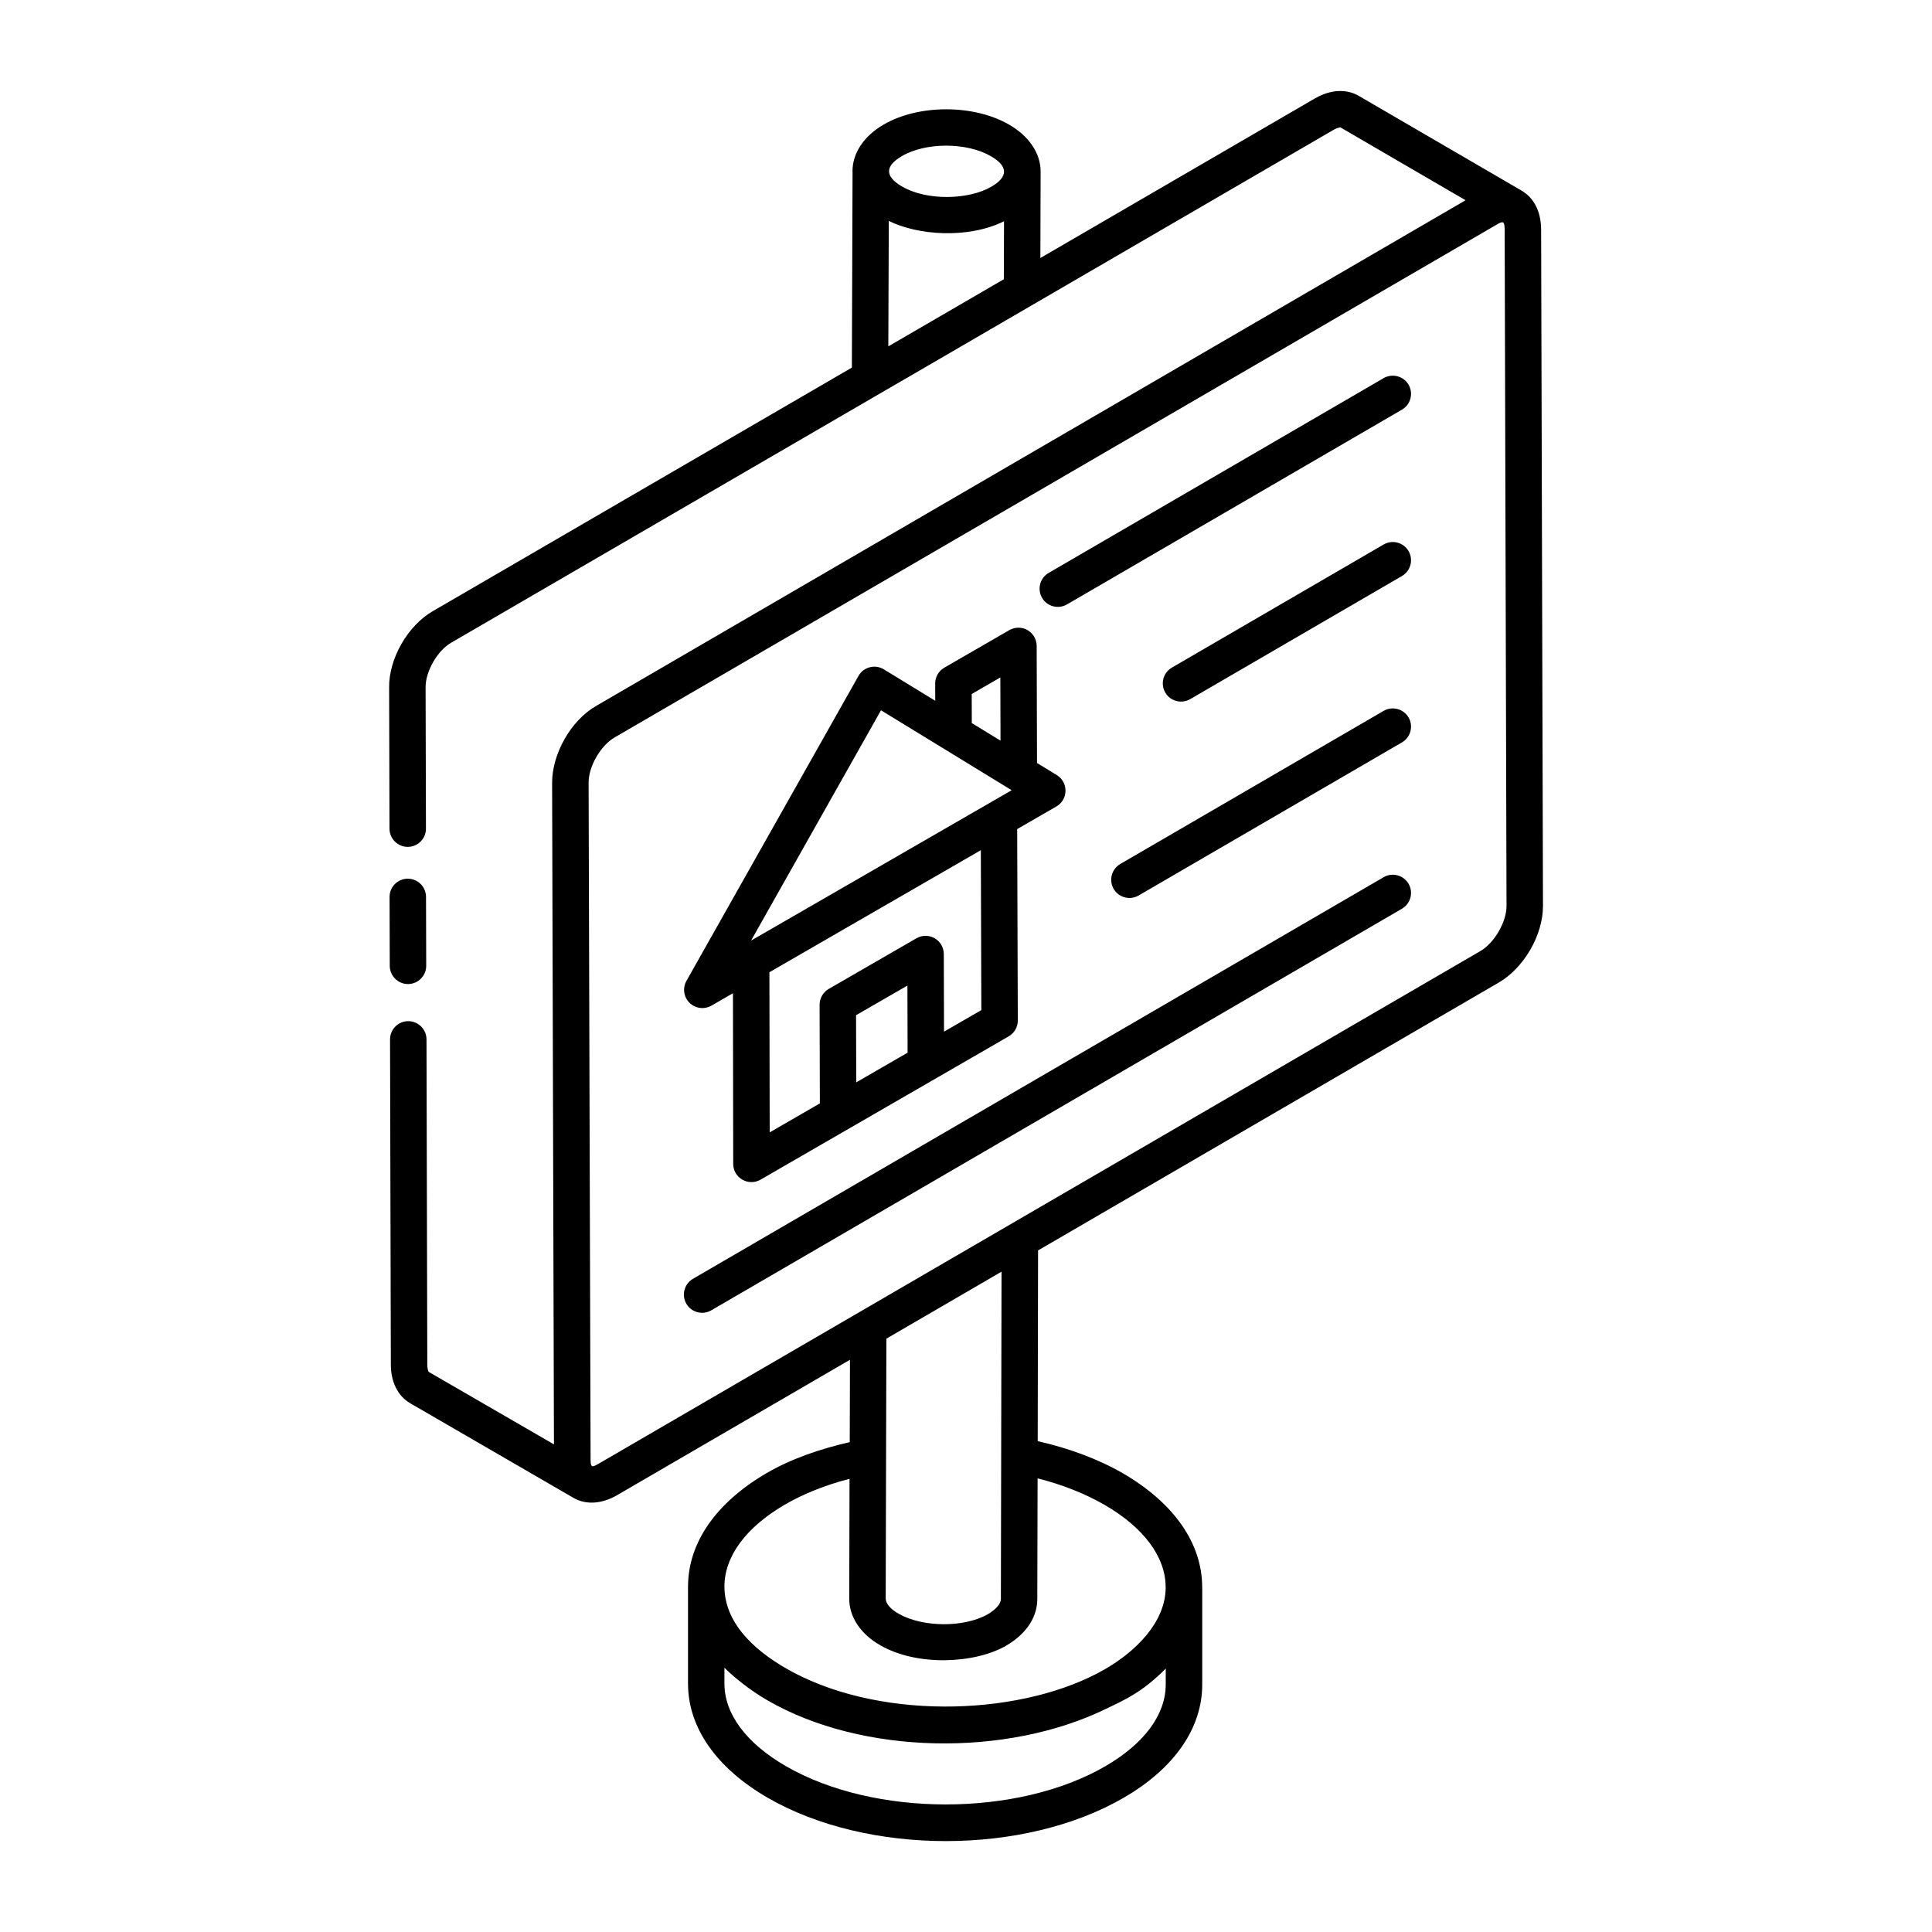 <?xml version="1.0" encoding="UTF-8"?> <svg xmlns="http://www.w3.org/2000/svg" id="Layer_1" height="512" viewBox="0 0 53 53" width="512"><g id="_x39_"><path d="m41.739 5.228-4.483-2.609c-.197-.108-.615-.243-1.181.079l-7.535 4.38c.001-.215-.003.832.007-2.37 0-.502-.316-.973-.868-1.291-.967-.558-2.479-.559-3.439.001-.543.315-.854.783-.854 1.281 0 .004.002.008.002.012l-.019 5.373-11.492 6.679c-.696.402-1.214 1.309-1.202 2.104l.01 3.866c.001.275.225.499.5.499h.001c.276-0.0.5-.225.499-.501l-.01-3.872c-.006-.435.321-1.009.703-1.229 28.272-16.432-4.05 2.36 24.196-14.063.142-.08.202-.069.192-.076l3.439 2.002-23.846 13.869c-.702.403-1.213 1.318-1.213 2.109.069 24.876.045 16.296.051 18.152l-3.434-1.987c-.011-.011-.041-.073-.041-.201l-.022-8.923c-.001-.275-.225-.499-.5-.499h-.001c-.276 0-.5.225-.499.501l.022 8.921c0 .477.193.862.53 1.059.458.265-1.658-.961 4.476 2.594.369.215.81.15 1.182-.061l6.407-3.725-.006 2.259c-.842.193-1.619.465-2.284.852-1.384.808-2.146 1.906-2.152 3.095 0 .001-.001.003-.001.004v.006c0 .004-.001.008-.001.013 0 .004.001.008.001.012v2.637c-.002 1.208.775 2.322 2.189 3.139 2.744 1.584 7.036 1.583 9.768-.005 1.383-.803 2.146-1.901 2.149-3.096v-2.668c0-.002-.001-.004-.001-.006 0-.001 0-.003 0-.004-.001-1.202-.775-2.312-2.182-3.128-.679-.39-1.48-.685-2.33-.878l.01-5.232 12.629-7.343c.696-.4 1.222-1.304 1.222-2.104 0-.149-.05-18.449-.051-18.578-.008-.48-.198-.852-.537-1.048zm-16.998-.946c.659-.383 1.775-.381 2.438.001.491.284.476.571.014.84-.612.356-1.754.394-2.443-.004-.499-.288-.461-.573-.008-.837zm-.359 1.778c.789.393 2.165.501 3.161.01l-.005 1.59-3.169 1.842zm-.085 37.796.019-7.133 3.159-1.838-.018 8.98c0 .131-.133.284-.359.417-.645.371-1.786.365-2.446-.013-.222-.125-.354-.279-.354-.413zm7.682 2.36c-.003.823-.589 1.616-1.651 2.233-2.411 1.401-6.343 1.402-8.766.003-1.091-.63-1.691-1.436-1.689-2.271v-.431c.262.266.736.64 1.186.898 0.0 0.0 0.0 0.0.001 0.0.001.001.002.001.003.002 2.591 1.495 6.546 1.56 9.281.227.497-.24.981-.444 1.636-1.104zm-.001-2.676c.001.963-.825 1.761-1.65 2.241-2.193 1.274-6.011 1.444-8.561.1-.952-.505-1.89-1.284-1.894-2.357v-.002c.001-.824.587-1.621 1.655-2.245.514-.298 1.12-.54 1.777-.709l-.008 3.287c0 .508.315.977.86 1.284 1.003.574 2.578.504 3.442.008.616-.361.857-.841.857-1.28l.008-3.312c.672.17 1.297.417 1.831.723 1.084.628 1.681 1.432 1.682 2.263zm8.628-17.447-24.195 14.067c-.164.093-.21.107-.21-.123-.005-1.899.02 6.879-.054-18.572 0-.444.335-1.017.71-1.233l24.199-14.069c.183-.111.217-.089.221.124l.051 18.568c0 .439-.336 1.017-.722 1.238z"></path><path d="m11.192 26.995h.001c.276-0.0.5-.225.499-.501l-.005-1.89c-.001-.275-.225-.499-.5-.499h-.001c-.276 0-.5.225-.499.501l.005 1.89c.001.275.225.499.5.499z"></path><path d="m37.957 10.373-9.189 5.343c-.239.139-.32.445-.182.684.138.237.443.32.684.181l9.189-5.343c.239-.139.32-.445.182-.684-.14-.239-.447-.318-.684-.181z"></path><path d="m37.957 14.937-5.809 3.377c-.239.139-.32.445-.182.684.138.237.443.32.684.181l5.809-3.377c.239-.139.32-.445.182-.684-.14-.24-.447-.319-.684-.181z"></path><path d="m37.957 19.501-7.224 4.2c-.239.139-.32.445-.182.684.138.237.443.32.684.181l7.224-4.2c.239-.139.32-.445.182-.684-.14-.239-.447-.318-.684-.181z"></path><path d="m37.957 24.064-18.947 11.017c-.239.139-.32.445-.182.684.138.237.443.32.684.181l18.947-11.017c.239-.139.32-.445.182-.684-.14-.24-.447-.319-.684-.181z"></path><path d="m19.518 27.587.589-.34.007 4.682c0 .384.417.624.75.432.401-.232 6.912-3.991 6.807-3.931.155-.09.251-.255.25-.435l-.017-5.251 1.076-.621c.33-.191.332-.663.011-.86l-.543-.332-.009-3.213c-.001-.178-.096-.343-.251-.432-.154-.089-.345-.088-.499 0l-1.784 1.03c-.155.09-.251.255-.25.435l.001.473-1.41-.862c-.239-.147-.557-.066-.696.181l-4.719 8.365c-.11.196-.076.442.084.601.157.156.403.192.602.078zm3.966.263 1.409-.813.005 1.841-1.409.814zm3.423-4.528.014 4.388-1.024.591-.006-2.13c-.001-.178-.096-.343-.251-.432-.154-.089-.345-.088-.499 0l-2.407 1.39c-.155.09-.25.255-.25.435l.007 2.705-1.376.795-.008-4.393c.101-.059 6.183-3.569 5.801-3.348zm-.25-4.284.785-.454.005 1.734-.788-.482zm-2.489.447 3.585 2.193c-.1.058-7.629 4.402-7.149 4.125z"></path></g></svg> 